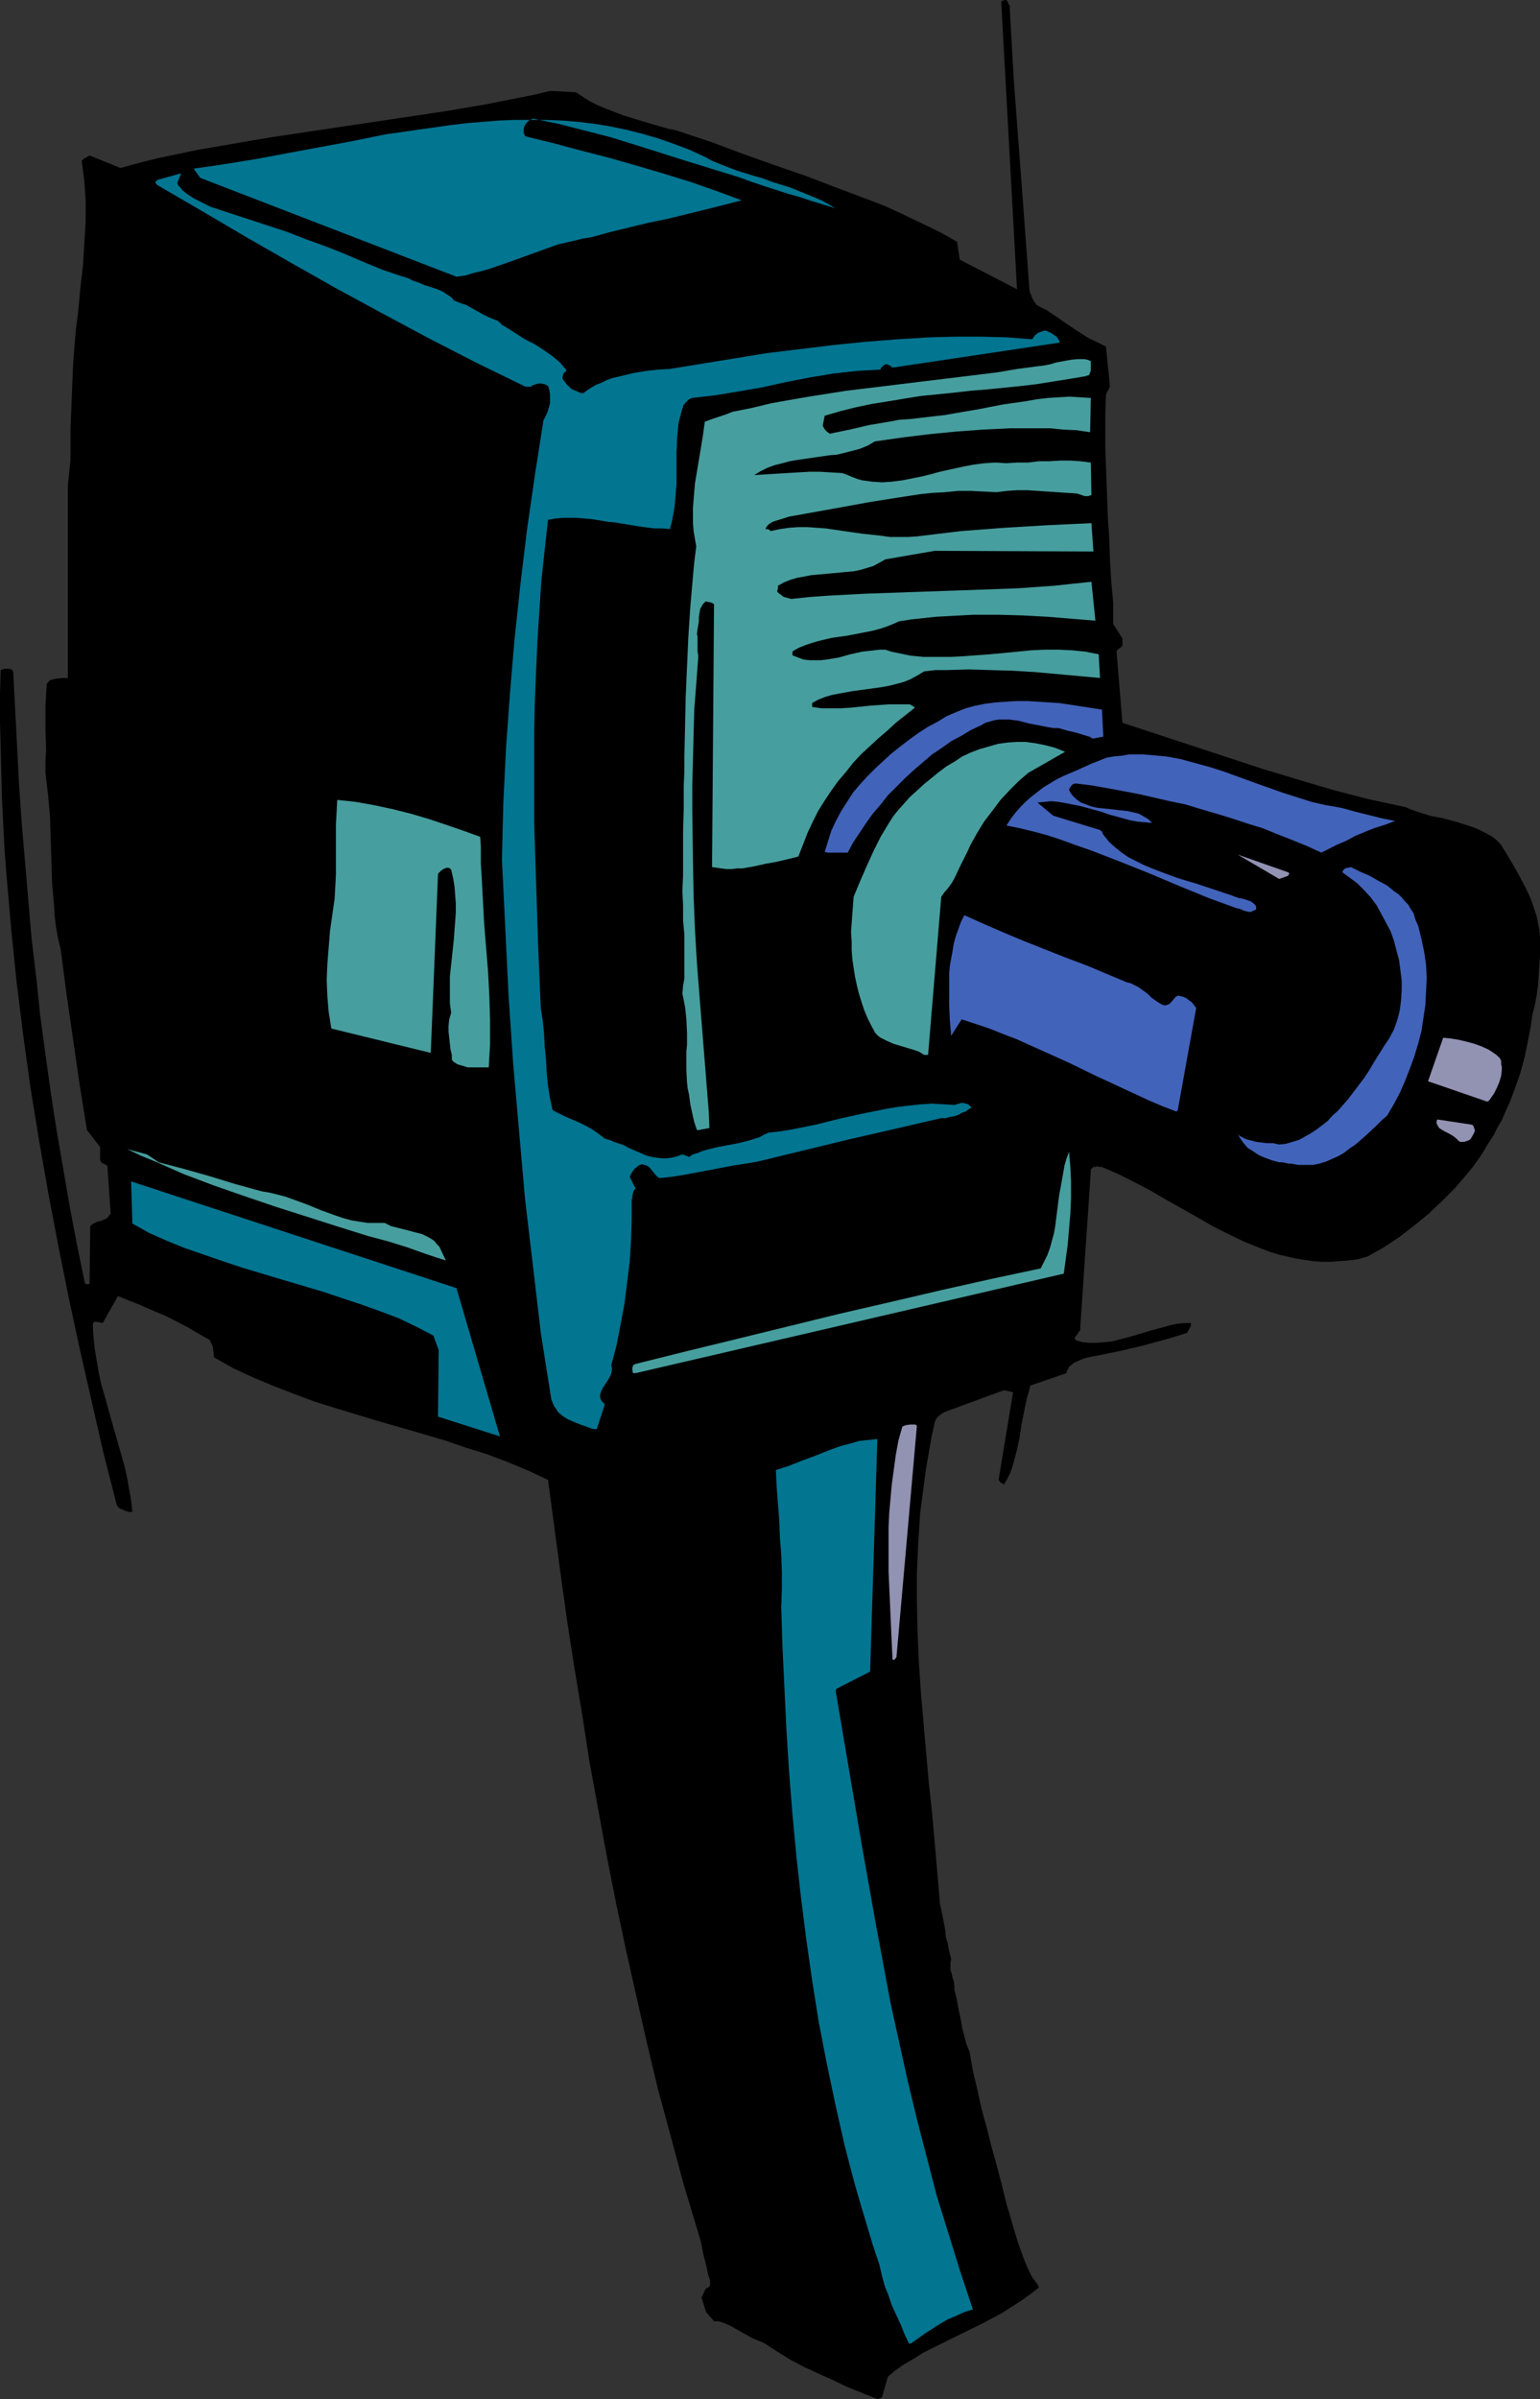 <?xml version="1.0" encoding="UTF-8" standalone="no"?>
<svg
   version="1.0"
   width="99.965mm"
   height="155.668mm"
   id="svg19"
   sodipodi:docname="Movie Camera.wmf"
   xmlns:inkscape="http://www.inkscape.org/namespaces/inkscape"
   xmlns:sodipodi="http://sodipodi.sourceforge.net/DTD/sodipodi-0.dtd"
   xmlns="http://www.w3.org/2000/svg"
   xmlns:svg="http://www.w3.org/2000/svg">
  <rect width="100%" height="100%" fill="#333333" stroke="none"/>
  <sodipodi:namedview
     id="namedview19"
     pagecolor="#ffffff"
     bordercolor="#000000"
     borderopacity="0.25"
     inkscape:showpageshadow="2"
     inkscape:pageopacity="0.0"
     inkscape:pagecheckerboard="0"
     inkscape:deskcolor="#d1d1d1"
     inkscape:document-units="mm" />
  <defs
     id="defs1">
    <pattern
       id="WMFhbasepattern"
       patternUnits="userSpaceOnUse"
       width="6"
       height="6"
       x="0"
       y="0" />
  </defs>
  <path
     style="fill:#000000;fill-opacity:1;fill-rule:evenodd;stroke:none"
     d="m 215.252,588.353 0.646,-0.162 0.323,-0.162 0.162,-0.162 1.454,-5.009 1.939,-1.616 2.101,-1.454 2.262,-1.293 2.262,-1.454 4.848,-2.424 9.858,-4.848 2.424,-1.293 2.424,-1.293 2.262,-1.454 2.262,-1.454 2.262,-1.616 2.101,-1.616 v -0.162 l -0.162,-0.323 -0.323,-0.646 -0.323,-0.323 -0.162,-0.323 -0.323,-0.323 -0.323,-0.485 -0.97,-1.939 -0.97,-2.262 -0.808,-2.262 -0.808,-2.262 -1.454,-4.848 -0.646,-2.262 -0.646,-2.101 -1.131,-4.686 -1.293,-4.848 -1.293,-4.686 -1.131,-4.525 -1.293,-4.686 -0.97,-4.525 -1.131,-4.686 -0.808,-4.686 -0.808,-1.939 -0.485,-1.939 -0.485,-1.778 -0.323,-1.939 -0.808,-3.878 -0.323,-1.778 -0.485,-1.939 v -0.97 l -0.162,-1.131 -0.323,-0.97 -0.162,-0.808 -0.323,-0.97 v -0.808 -0.97 l 0.162,-0.97 -0.485,-1.939 -0.323,-1.778 -0.485,-1.616 -0.162,-1.778 -0.646,-3.393 -0.646,-3.07 -0.646,-7.595 -0.646,-7.433 -0.646,-7.272 -0.808,-7.433 -1.293,-14.705 -0.646,-7.433 -0.485,-7.272 -0.323,-7.272 -0.162,-7.433 v -7.272 l 0.323,-7.272 0.485,-7.433 0.485,-3.717 0.485,-3.717 0.485,-3.555 0.646,-3.717 0.646,-3.717 0.808,-3.717 0.162,-0.485 0.162,-0.323 0.485,-0.646 0.808,-0.646 0.808,-0.485 14.544,-5.333 2.262,0.485 -3.555,21.492 0.485,0.646 0.323,0.162 0.485,0.323 0.808,-1.293 0.646,-1.293 0.485,-1.293 0.485,-1.616 0.808,-3.07 0.646,-3.07 0.485,-3.232 0.646,-3.232 0.646,-3.07 0.485,-1.616 0.323,-1.454 8.888,-3.07 0.162,-0.646 0.323,-0.485 0.162,-0.485 0.485,-0.323 0.808,-0.646 1.131,-0.485 1.131,-0.485 1.131,-0.323 2.586,-0.485 5.494,-1.131 5.494,-1.293 5.333,-1.454 2.747,-0.808 2.586,-0.808 0.162,-0.323 0.162,-0.162 0.323,-0.646 0.323,-0.646 v -0.646 h -1.454 l -1.778,0.162 -1.616,0.323 -1.778,0.485 -3.555,0.97 -3.717,1.131 -3.717,0.97 -1.778,0.485 -1.939,0.162 -1.778,0.162 h -1.778 l -1.778,-0.162 -1.616,-0.485 -0.162,-0.323 v -0.323 l 0.162,-0.323 0.323,-0.323 0.485,-0.808 0.323,-0.323 v -0.646 0 l 2.586,-38.297 v -0.485 l 0.323,-0.323 0.323,-0.323 h 0.485 l 0.485,-0.162 0.485,0.162 h 0.485 l 0.485,0.162 3.717,1.616 3.878,1.939 3.717,1.939 3.878,2.262 7.757,4.363 3.878,2.262 3.878,1.939 4.04,1.939 4.04,1.616 2.101,0.808 2.101,0.646 2.101,0.485 2.101,0.485 2.101,0.323 2.101,0.323 2.262,0.162 h 2.262 l 2.101,-0.162 2.262,-0.162 2.262,-0.323 2.262,-0.646 4.04,-2.262 3.878,-2.585 3.555,-2.747 3.555,-2.909 3.232,-3.07 3.232,-3.232 2.909,-3.393 1.454,-1.778 1.293,-1.778 1.293,-1.939 1.131,-1.939 1.293,-1.939 0.97,-1.939 1.131,-1.939 0.97,-2.262 0.97,-2.101 0.808,-2.101 0.808,-2.262 0.808,-2.262 0.646,-2.262 0.646,-2.424 0.485,-2.424 0.485,-2.424 0.485,-2.424 0.323,-2.585 0.646,-2.585 0.485,-2.585 0.323,-2.424 0.162,-2.424 0.323,-4.686 v -4.848 l -0.162,-1.616 -0.323,-1.616 -0.323,-1.616 -0.485,-1.454 -0.97,-2.909 -1.293,-2.747 -1.454,-2.747 -1.454,-2.585 -1.616,-2.747 -1.616,-2.585 -1.131,-1.131 -1.131,-0.808 -1.454,-0.808 -1.293,-0.646 -1.454,-0.646 -1.454,-0.485 -3.07,-0.97 -3.07,-0.808 -3.232,-0.646 -3.07,-0.97 -1.454,-0.485 -1.454,-0.646 -4.525,-0.97 -4.525,-0.97 -8.726,-2.262 -8.726,-2.585 -8.565,-2.585 -34.421,-11.311 -1.454,-17.613 v 0 l 0.162,-0.162 0.323,-0.323 0.485,-0.323 0.485,-0.485 v -1.778 l -2.262,-3.555 v -2.585 -2.585 l -0.485,-5.332 -0.323,-5.494 -0.162,-5.171 -0.323,-4.525 -0.162,-4.363 -0.323,-8.726 -0.162,-4.201 v -4.363 -4.363 l 0.162,-4.363 0.162,-0.646 0.323,-0.485 0.323,-0.646 0.162,-0.485 -0.97,-9.695 -1.939,-0.97 -2.101,-0.97 -1.778,-1.131 -1.778,-1.131 -7.11,-4.848 -0.808,-0.323 -0.808,-0.485 -0.646,-0.323 -0.485,-0.646 -0.323,-0.485 -0.323,-0.646 -0.323,-0.808 -0.323,-0.808 -0.646,-8.726 -0.646,-8.726 -0.646,-8.726 -0.646,-8.564 -1.293,-17.129 -0.485,-8.726 -0.485,-8.564 V 1.778 1.454 L 247.41,0.97 247.249,0.485 246.925,0 h -0.162 -0.323 l -0.323,0.162 -0.485,0.162 3.878,70.615 -14.059,-7.272 -0.646,-4.363 -3.394,-1.939 -3.555,-1.778 -3.394,-1.616 -3.717,-1.778 -3.555,-1.616 -3.717,-1.454 -7.757,-2.909 -7.595,-2.909 -7.918,-2.747 -7.757,-2.747 -7.757,-2.909 -4.363,-1.454 -4.363,-1.454 -2.262,-0.485 -2.262,-0.646 -4.363,-1.293 -4.202,-1.293 -2.101,-0.808 -2.101,-0.808 -1.939,-0.808 -1.939,-0.97 -1.778,-1.131 -1.778,-1.131 -6.302,-0.323 -4.04,0.97 -4.04,0.808 -8.242,1.616 -8.565,1.454 -8.565,1.293 -17.291,2.585 -17.291,2.585 -4.848,0.808 -4.686,0.808 -4.686,0.808 -4.686,0.808 -4.525,0.97 -4.686,0.97 -4.525,1.131 -4.686,1.293 -7.595,-3.07 v 0 l -0.323,0.162 -0.808,0.485 -0.323,0.162 -0.162,0.162 -0.323,0.323 0.323,2.424 0.323,2.424 0.162,2.424 0.162,2.585 v 2.585 2.585 l -0.323,5.333 -0.323,5.333 -0.646,5.494 -0.485,5.333 -0.646,5.171 -0.323,4.04 -0.323,4.201 -0.162,3.878 -0.162,4.04 -0.323,7.756 v 7.756 l -0.646,6.302 v 47.185 h -1.293 l -1.616,0.162 -0.646,0.162 -0.646,0.162 -0.485,0.323 -0.485,0.646 -0.162,2.585 -0.162,2.747 v 5.494 l 0.162,5.332 -0.162,2.747 v 2.909 l 0.323,2.747 0.323,2.747 0.485,5.494 0.323,10.665 0.162,5.333 0.485,5.494 0.162,2.585 0.323,2.747 0.485,2.747 0.646,2.585 1.454,11.15 1.616,11.15 1.616,11.15 1.778,10.988 3.232,4.201 v 2.909 0.323 l 0.162,0.323 0.323,0.323 0.646,0.323 0.323,0.162 0.323,0.162 0.808,11.796 -0.323,0.323 -0.162,0.323 -0.485,0.485 -0.646,0.323 -0.808,0.323 -0.808,0.162 -0.646,0.323 -0.646,0.323 -0.485,0.485 -0.162,13.412 v 0.485 0.162 l -0.162,0.162 h -0.162 -0.162 -0.323 l -0.323,-0.162 -1.939,-9.372 -1.778,-9.372 -1.616,-9.372 -1.616,-9.372 -1.454,-9.372 -1.293,-9.372 -1.293,-9.534 -0.97,-9.372 -1.131,-9.372 L 6.949,220.895 6.141,211.361 5.333,201.989 4.686,192.617 4.202,183.244 3.717,173.872 3.232,164.661 3.07,164.338 2.747,164.177 2.262,164.015 H 1.939 0.97 L 0.646,164.177 0.162,164.338 0,170.64 v 6.302 l 0.162,6.302 0.162,6.302 0.162,6.302 0.323,6.464 0.323,6.302 0.485,6.302 1.131,12.927 1.293,12.766 1.616,12.927 1.778,12.927 2.101,12.927 2.262,12.927 2.424,12.766 2.586,12.927 2.747,12.766 2.909,12.766 2.909,12.766 3.232,12.604 0.162,0.323 0.323,0.485 0.485,0.323 0.485,0.162 0.646,0.323 0.646,0.162 0.485,0.162 0.646,-0.162 -0.323,-2.747 -0.485,-2.747 -0.485,-2.747 -0.646,-2.909 -1.616,-5.656 -1.616,-5.656 -1.616,-5.817 -0.808,-2.747 -0.646,-2.909 -0.485,-2.909 -0.485,-2.909 -0.323,-2.909 -0.162,-2.747 v -0.646 l 0.162,-0.323 0.323,-0.162 h 0.323 l 0.808,0.162 0.808,0.162 3.717,-6.625 2.747,1.131 2.909,1.131 2.909,1.293 3.07,1.293 2.909,1.454 2.747,1.454 2.747,1.616 2.586,1.454 0.162,0.646 0.323,0.323 v 0.323 l 0.162,0.162 0.323,2.747 v 0 l 4.525,2.585 4.848,2.262 5.01,2.101 5.01,1.939 5.171,1.939 5.171,1.616 10.666,3.232 10.666,3.07 5.494,1.616 5.171,1.778 5.171,1.616 5.171,1.939 5.01,2.101 4.848,2.262 3.07,22.946 1.616,11.635 1.778,11.473 1.939,11.635 1.778,11.473 2.101,11.473 2.101,11.473 2.262,11.473 2.424,11.473 2.586,11.473 2.586,11.473 2.747,11.473 3.07,11.311 3.07,11.473 3.394,11.311 0.485,1.616 0.485,1.616 0.646,3.232 0.808,3.232 0.323,1.616 0.485,1.454 v 1.293 l -0.323,0.323 -0.162,0.162 -0.485,0.162 -0.323,0.485 -0.162,0.485 -0.323,0.646 -0.323,0.646 1.131,3.555 1.939,2.262 h 1.131 l 1.454,0.485 1.454,0.646 2.586,1.454 2.586,1.454 1.454,0.646 1.616,0.646 3.232,2.101 3.394,2.101 3.394,1.778 3.555,1.616 3.555,1.616 3.394,1.616 z"
     id="path1" />
  <path
     style="fill:#027591;fill-opacity:1;fill-rule:evenodd;stroke:none"
     d="m 223.655,574.618 3.394,-2.424 1.778,-1.131 1.778,-1.131 1.939,-1.131 1.939,-0.808 2.101,-0.97 2.101,-0.646 -3.07,-9.211 -2.909,-9.372 -2.909,-9.372 -2.424,-9.372 -2.424,-9.372 -2.262,-9.372 -2.101,-9.534 -2.101,-9.534 -1.778,-9.534 -1.778,-9.534 -3.394,-19.068 -3.232,-19.068 -3.232,-19.068 v -0.162 -0.323 l 0.162,-0.323 0.323,-0.162 7.918,-4.04 1.778,-57.042 -1.454,0.162 -1.616,0.162 -1.454,0.162 -1.616,0.485 -3.07,0.808 -3.07,1.131 -3.232,1.293 -3.07,1.131 -3.232,1.293 -3.07,0.97 0.162,4.04 0.323,4.04 0.323,4.201 0.162,4.201 0.323,4.201 0.162,4.201 v 4.363 l -0.162,4.363 0.323,10.019 0.485,10.18 0.485,10.18 0.646,10.18 0.808,10.18 0.97,10.342 1.131,10.18 1.293,10.18 1.454,10.18 1.616,10.18 1.939,10.019 2.101,10.019 2.262,10.019 1.293,5.009 1.293,4.848 1.454,5.009 1.454,4.848 1.454,4.848 1.616,4.848 0.646,2.747 0.646,2.424 0.97,2.424 0.808,2.424 2.101,4.525 0.97,2.424 1.131,2.424 z"
     id="path2" />
  <path
     style="fill:#9292b3;fill-opacity:1;fill-rule:evenodd;stroke:none"
     d="m 219.453,407.048 0.485,-0.646 5.01,-56.718 -0.323,-0.323 h -0.323 -0.485 -0.485 l -1.131,0.162 -0.808,0.323 -0.97,3.393 -0.646,3.555 -0.485,3.555 -0.485,3.555 -0.323,3.555 -0.323,3.555 -0.162,3.555 v 3.555 7.272 l 0.323,7.272 0.323,7.272 0.162,3.555 0.162,3.555 z"
     id="path3" />
  <path
     style="fill:#027591;fill-opacity:1;fill-rule:evenodd;stroke:none"
     d="m 122.655,352.269 -10.666,-36.358 -79.831,-26.178 0.323,10.342 4.04,2.262 4.363,1.939 4.363,1.778 4.686,1.616 4.686,1.616 4.848,1.616 9.696,2.909 9.858,2.909 4.848,1.616 4.848,1.616 4.525,1.616 4.686,1.778 4.363,2.101 4.04,2.101 1.293,3.555 -0.162,16.321 z"
     id="path4" />
  <path
     style="fill:#027591;fill-opacity:1;fill-rule:evenodd;stroke:none"
     d="m 145.602,350.491 h 0.808 l 1.939,-5.979 -0.162,-0.323 -0.162,-0.162 -0.323,-0.323 -0.323,-0.485 -0.162,-0.646 v -0.485 l 0.162,-0.485 0.162,-0.485 0.485,-0.97 0.646,-0.97 0.646,-0.97 0.485,-0.97 0.162,-0.485 0.162,-0.646 v -0.646 l -0.162,-0.646 1.293,-4.848 0.97,-5.009 0.97,-5.171 0.646,-5.171 0.646,-5.171 0.323,-5.171 0.162,-5.009 v -5.009 l 0.162,-0.485 v -0.485 l 0.162,-0.646 0.162,-0.646 0.485,-0.485 -1.454,-2.909 0.485,-0.97 0.646,-0.97 0.485,-0.323 0.323,-0.323 0.485,-0.323 0.646,-0.162 0.485,0.162 0.646,0.162 0.485,0.323 0.323,0.323 0.646,0.808 0.808,0.97 0.323,0.323 0.485,0.323 3.07,-0.323 3.07,-0.485 5.979,-1.131 5.979,-1.131 3.07,-0.485 2.909,-0.485 11.312,-2.747 11.312,-2.747 11.312,-2.585 11.15,-2.585 h 1.131 l 1.131,-0.323 0.97,-0.162 0.97,-0.323 0.808,-0.485 0.97,-0.323 0.646,-0.485 0.808,-0.485 -0.485,-0.485 -0.323,-0.323 -0.646,-0.162 -0.485,-0.162 h -0.646 l -0.485,0.162 -0.646,0.162 -0.485,0.162 -2.747,-0.162 -2.747,-0.162 -2.747,0.162 -2.909,0.323 -2.747,0.323 -2.909,0.485 -5.656,1.131 -5.818,1.293 -5.818,1.454 -5.656,1.131 -2.909,0.485 -2.909,0.323 -1.131,0.485 -1.131,0.646 -2.586,0.808 -2.586,0.646 -2.586,0.485 -2.586,0.485 -2.586,0.646 -1.131,0.323 -1.131,0.485 -1.131,0.323 -0.97,0.646 -0.323,-0.162 -0.485,-0.162 -0.323,-0.162 -0.485,-0.162 -1.293,0.485 -1.293,0.323 -1.293,0.162 h -1.131 l -1.293,-0.162 -1.131,-0.162 -1.293,-0.323 -1.131,-0.485 -2.262,-0.97 -1.131,-0.485 -1.131,-0.646 -2.424,-0.808 -1.131,-0.485 -1.131,-0.323 -1.454,-1.131 -1.616,-1.131 -1.454,-0.808 -1.616,-0.808 -3.394,-1.454 -3.232,-1.616 -0.646,-2.909 -0.485,-3.07 -0.323,-3.07 -0.162,-3.232 -0.162,-1.616 -0.162,-1.616 -0.162,-3.232 -0.323,-3.232 -0.485,-3.07 -0.646,-15.19 -0.485,-15.19 -0.485,-15.028 v -15.028 -7.433 l 0.162,-7.433 0.323,-7.595 0.323,-7.433 0.485,-7.433 0.485,-7.272 0.808,-7.433 0.808,-7.272 1.778,-0.323 1.778,-0.162 h 1.778 1.778 l 1.939,0.162 1.778,0.162 3.878,0.646 1.778,0.162 1.939,0.323 3.878,0.646 3.717,0.485 h 1.939 l 1.939,0.162 0.485,-1.778 0.323,-1.778 0.323,-1.778 0.162,-1.778 0.323,-3.878 v -7.595 l 0.162,-3.717 0.162,-1.778 0.162,-1.939 0.485,-1.778 0.485,-1.778 0.162,-0.323 v -0.323 l 0.646,-0.808 0.646,-0.646 0.485,-0.323 0.485,-0.162 2.747,-0.323 2.909,-0.323 5.818,-0.97 5.656,-0.97 5.818,-1.293 5.818,-1.131 5.818,-0.97 2.909,-0.323 2.909,-0.323 2.909,-0.162 2.909,-0.162 v -0.323 l 0.323,-0.323 0.323,-0.323 0.485,-0.323 h 0.162 0.323 l 0.323,0.162 0.323,0.162 0.646,0.485 41.047,-6.14 -0.162,-0.485 -0.323,-0.485 -0.323,-0.485 -0.485,-0.323 -0.97,-0.646 -1.131,-0.485 h -0.485 l -0.485,0.162 -0.485,0.162 -0.485,0.162 -0.323,0.323 -0.485,0.323 -0.323,0.485 -0.323,0.485 -6.302,-0.485 -6.302,-0.162 h -6.141 l -6.302,0.162 -8.08,0.485 -8.08,0.646 -7.918,0.808 -7.918,0.97 -8.08,0.97 -7.918,1.293 -15.837,2.585 -2.909,0.162 -2.909,0.323 -2.909,0.485 -2.747,0.646 -2.747,0.646 -1.293,0.485 -1.293,0.646 -1.293,0.485 -1.131,0.646 -0.97,0.646 -1.131,0.808 -0.808,-0.162 -0.646,-0.323 -0.808,-0.323 -0.646,-0.323 -0.646,-0.646 -0.485,-0.485 -0.485,-0.646 -0.485,-0.646 V 92.43 l 0.162,-0.646 0.323,-0.485 0.323,-0.162 0.162,-0.323 -0.808,-0.97 -0.808,-0.97 -0.97,-0.808 -0.97,-0.808 -2.101,-1.454 -2.262,-1.454 -2.262,-1.131 -2.262,-1.454 -2.262,-1.454 -1.131,-0.646 -0.97,-0.97 -1.293,-0.485 -1.131,-0.485 -1.293,-0.646 -1.454,-0.808 -2.586,-1.454 -1.454,-0.485 -1.616,-0.646 -0.485,-0.646 -0.646,-0.485 -0.808,-0.485 -0.646,-0.485 -1.454,-0.646 -1.454,-0.485 -1.616,-0.485 -1.454,-0.646 -1.454,-0.485 -1.293,-0.646 -1.616,-0.485 -1.454,-0.485 -2.909,-0.97 -2.747,-1.131 -2.747,-1.131 -4.525,-1.939 -4.525,-1.778 -4.525,-1.616 -4.525,-1.778 -9.373,-3.07 -9.373,-3.07 -1.939,-0.97 -1.939,-0.97 -1.616,-0.97 -1.616,-1.293 -0.162,-0.323 -0.323,-0.323 -0.323,-0.323 -0.323,-0.646 0.97,-2.424 -5.818,1.616 -0.323,0.323 -0.162,0.162 v 0.162 0.162 l 0.162,0.162 0.323,0.323 10.827,6.302 10.989,6.464 10.989,6.302 11.15,6.302 11.312,6.14 11.474,6.14 11.635,5.979 11.958,5.817 h 1.293 l 0.323,-0.323 0.485,-0.162 0.485,-0.162 0.646,-0.162 h 0.485 l 0.808,0.162 0.485,0.162 0.485,0.323 0.323,0.97 0.162,1.131 v 0.97 1.131 l -0.323,1.131 -0.323,1.131 -0.485,0.97 -0.485,0.97 -2.101,13.412 -1.939,13.412 -1.616,13.412 -1.454,13.574 -1.131,13.412 -0.97,13.574 -0.646,13.412 -0.323,13.574 0.808,16.644 0.808,16.644 1.131,16.644 1.454,16.644 1.454,16.482 0.97,8.241 0.97,8.241 0.97,8.241 0.97,8.241 1.293,8.241 1.293,8.08 0.323,0.808 0.323,0.808 0.485,0.646 0.485,0.808 1.131,0.97 1.293,0.808 1.454,0.646 1.616,0.646 z"
     id="path5" />
  <path
     style="fill:#479e9e;fill-opacity:1;fill-rule:evenodd;stroke:none"
     d="m 155.944,336.756 105.04,-24.4 0.485,-3.555 0.485,-3.555 0.323,-3.878 0.323,-3.717 0.162,-3.878 v -3.878 l -0.162,-3.717 -0.323,-3.717 -0.646,1.778 -0.485,1.616 -0.323,1.939 -0.323,1.778 -0.646,3.555 -0.485,3.717 -0.485,3.878 -0.323,1.778 -0.485,1.778 -0.485,1.778 -0.646,1.778 -0.808,1.616 -0.808,1.616 -12.12,2.585 -12.282,2.747 -12.443,2.909 -12.605,2.909 -25.048,6.14 -12.605,3.07 -12.282,3.07 -0.323,0.162 -0.323,0.162 v 0.323 l -0.162,0.162 v 0.646 l 0.162,0.808 z"
     id="path6" />
  <path
     style="fill:#ffffff;fill-opacity:1;fill-rule:evenodd;stroke:none"
     d="m 21.978,318.658 v -1.454 z"
     id="path7" />
  <path
     style="fill:#479e9e;fill-opacity:1;fill-rule:evenodd;stroke:none"
     d="m 109.08,308.477 -1.293,-2.747 -0.646,-0.646 -0.485,-0.646 -0.646,-0.485 -0.808,-0.485 -1.616,-0.808 -1.939,-0.485 -1.778,-0.485 -1.939,-0.485 -1.939,-0.485 -1.616,-0.808 h -2.101 -2.101 l -2.101,-0.323 -1.939,-0.323 -1.778,-0.485 -1.939,-0.646 -3.555,-1.293 -3.555,-1.454 -3.555,-1.293 -1.778,-0.646 -1.939,-0.485 -1.939,-0.485 -1.939,-0.323 -6.464,-1.778 -6.302,-1.939 -6.302,-1.778 -6.141,-1.616 -2.909,-1.939 -4.848,-1.293 3.394,1.616 3.555,1.454 6.949,3.07 7.272,2.747 7.434,2.585 7.595,2.585 7.595,2.424 7.595,2.424 7.757,2.424 2.424,0.646 2.424,0.646 4.686,1.454 4.525,1.616 2.424,0.808 2.586,0.808 z"
     id="path8" />
  <path
     style="fill:#4263ba;fill-opacity:1;fill-rule:evenodd;stroke:none"
     d="m 316.737,285.37 1.778,0.323 h 1.939 1.616 l 1.616,-0.323 1.616,-0.485 1.454,-0.646 1.454,-0.646 1.454,-0.808 1.454,-1.131 1.454,-0.97 2.586,-2.262 2.586,-2.424 1.293,-1.293 1.293,-1.131 1.616,-2.747 1.454,-2.747 1.293,-2.909 1.131,-2.909 1.131,-3.07 0.97,-3.232 0.808,-3.07 0.485,-3.232 0.485,-3.232 0.162,-3.232 0.162,-3.393 -0.162,-3.232 -0.485,-3.232 -0.646,-3.07 -0.808,-3.232 -0.646,-1.454 -0.485,-1.616 -0.646,-0.97 -0.646,-1.131 -0.808,-0.808 -0.808,-0.97 -0.808,-0.808 -0.97,-0.646 -1.778,-1.454 -2.101,-1.131 -2.262,-1.293 -2.262,-0.97 -2.262,-1.131 -0.646,0.162 h -0.323 l -0.323,0.162 h -0.162 l -0.323,0.323 -0.162,0.162 -0.162,0.485 1.778,1.293 1.939,1.454 1.616,1.616 1.616,1.778 1.454,1.939 1.131,2.101 1.131,2.101 1.131,2.101 0.808,2.262 0.646,2.424 0.646,2.424 0.323,2.424 0.323,2.585 v 2.424 l -0.162,2.585 -0.323,2.424 -0.323,1.293 -0.323,1.131 -0.808,2.262 -1.131,2.101 -1.293,1.939 -2.424,3.878 -1.131,1.939 -1.293,1.939 -1.939,2.585 -2.101,2.747 -2.424,2.747 -1.293,1.131 -1.131,1.293 -1.454,1.131 -1.293,0.97 -1.454,0.97 -1.454,0.808 -1.454,0.808 -1.616,0.485 -1.616,0.485 -1.616,0.162 -1.454,-0.323 h -1.454 l -2.747,-0.323 -1.131,-0.323 -1.293,-0.323 -0.97,-0.485 -0.646,-0.323 -0.485,-0.485 0.646,1.131 0.808,1.131 0.97,1.131 1.293,0.808 1.454,0.97 1.454,0.646 1.778,0.646 1.778,0.485 h 0.485 0.323 l 0.808,0.162 0.646,0.162 h 0.323 z"
     id="path9" />
  <path
     style="fill:#9292b3;fill-opacity:1;fill-rule:evenodd;stroke:none"
     d="m 358.591,280.037 h 0.646 l 0.485,-0.162 0.485,-0.162 0.323,-0.162 0.323,-0.323 0.485,-0.808 0.485,-0.97 v -0.323 l -0.162,-0.485 -0.162,-0.485 -0.323,-0.323 -8.565,-1.293 -0.162,0.485 v 0.485 l 0.162,0.323 0.162,0.323 0.323,0.485 0.485,0.323 0.808,0.485 0.97,0.485 1.131,0.646 0.808,0.646 0.323,0.323 0.323,0.323 0.323,0.162 h 0.162 z"
     id="path10" />
  <path
     style="fill:#479e9e;fill-opacity:1;fill-rule:evenodd;stroke:none"
     d="m 171.458,277.129 2.586,-0.485 -0.162,-4.04 -0.323,-4.04 -0.646,-8.08 -0.646,-8.08 -0.646,-8.08 -0.646,-8.241 -0.485,-8.241 -0.323,-8.403 -0.162,-8.403 -0.162,-12.443 v -6.14 l 0.162,-6.14 0.162,-6.14 0.162,-6.14 0.485,-6.302 0.485,-6.464 v -0.646 l -0.162,-0.808 v -1.454 -1.616 -0.646 l -0.162,-0.646 0.162,-1.131 0.162,-0.97 0.162,-1.131 v -0.97 l 0.162,-0.97 0.162,-0.97 0.485,-0.808 0.162,-0.323 0.485,-0.485 0.162,-0.162 h 0.323 l 0.646,0.162 0.646,0.162 0.485,0.323 -0.485,64.475 1.131,0.162 1.131,0.162 1.293,0.162 h 1.293 l 1.293,-0.162 h 1.293 l 2.747,-0.485 2.909,-0.646 2.747,-0.485 2.747,-0.646 1.293,-0.323 1.293,-0.323 1.131,-2.909 1.131,-2.909 1.293,-2.747 1.293,-2.585 1.616,-2.585 1.616,-2.424 1.616,-2.262 1.939,-2.262 1.778,-2.262 1.939,-2.101 2.101,-1.939 2.101,-1.939 2.262,-1.939 2.101,-1.939 4.686,-3.717 -0.646,-0.485 -0.646,-0.323 h -0.808 -0.808 -1.616 -0.97 -0.97 l -4.525,0.323 -4.686,0.485 -2.424,0.162 h -2.262 -2.424 l -2.424,-0.323 v 0 -0.162 -0.485 -0.323 l 1.454,-0.808 1.616,-0.646 1.616,-0.485 1.616,-0.323 3.555,-0.646 3.555,-0.485 3.555,-0.485 1.778,-0.323 1.939,-0.485 1.778,-0.485 1.616,-0.646 1.778,-0.97 1.616,-0.97 2.747,-0.323 h 2.747 l 5.494,-0.162 5.333,0.162 5.494,0.162 5.333,0.323 5.333,0.485 5.333,0.485 5.333,0.485 -0.323,-5.817 -3.232,-0.646 -3.232,-0.323 -3.394,-0.162 h -3.394 l -3.394,0.162 -3.232,0.323 -6.787,0.646 -6.626,0.485 -3.232,0.162 h -3.232 -3.232 l -3.232,-0.323 -3.07,-0.646 -1.616,-0.323 -1.454,-0.485 h -1.454 l -1.293,0.162 -1.454,0.162 -1.454,0.162 -2.909,0.646 -2.909,0.808 -2.909,0.485 -1.454,0.162 h -1.454 -1.293 l -1.454,-0.162 -1.293,-0.485 -1.293,-0.485 -0.162,-0.162 v -0.646 l 0.162,-0.323 1.454,-0.808 1.616,-0.646 1.454,-0.485 1.616,-0.485 3.394,-0.808 3.555,-0.485 3.394,-0.646 3.232,-0.646 1.778,-0.485 1.454,-0.485 1.616,-0.646 1.454,-0.646 3.07,-0.485 3.07,-0.323 3.07,-0.323 3.07,-0.162 5.979,-0.323 h 5.979 l 5.979,0.162 5.979,0.323 11.958,0.97 -0.97,-9.534 -4.686,0.485 -4.525,0.485 -9.211,0.646 -9.211,0.323 -9.211,0.323 -18.422,0.646 -9.211,0.485 -4.525,0.323 -4.686,0.485 -1.131,-0.323 -0.646,-0.162 -0.485,-0.323 -0.323,-0.323 -0.323,-0.162 -0.323,-0.323 -0.162,-0.162 v -0.323 l 0.162,-0.323 v -0.323 -0.485 l 1.454,-0.808 1.616,-0.646 1.616,-0.485 1.778,-0.323 1.616,-0.323 1.778,-0.162 3.555,-0.323 3.394,-0.323 1.778,-0.162 1.616,-0.323 1.616,-0.485 1.616,-0.485 1.454,-0.808 1.454,-0.808 12.12,-2.101 38.946,0.162 -0.485,-6.948 -10.504,0.485 -10.827,0.646 -10.666,0.808 -5.333,0.646 -5.333,0.646 -2.262,0.162 h -2.262 -2.262 l -2.262,-0.323 -4.525,-0.485 -4.525,-0.646 -4.363,-0.646 -2.262,-0.162 -2.262,-0.162 h -2.262 l -2.262,0.162 -2.262,0.323 -2.262,0.485 -0.323,-0.323 -0.485,-0.162 h -0.323 -0.162 l 0.162,-0.323 0.162,-0.323 0.646,-0.646 0.808,-0.485 0.97,-0.323 2.101,-0.646 0.97,-0.323 0.97,-0.162 6.302,-1.131 6.302,-1.131 6.141,-1.131 6.141,-0.97 6.302,-0.97 3.07,-0.323 3.07,-0.162 3.232,-0.323 h 3.07 l 3.07,0.162 3.232,0.162 2.586,-0.323 2.424,-0.162 h 2.586 l 2.424,0.162 4.848,0.323 2.424,0.162 2.424,0.162 0.97,0.323 0.97,0.323 h 0.485 0.323 l 0.485,-0.162 0.323,-0.162 -0.162,-7.918 -2.586,-0.323 -2.424,-0.162 h -2.586 l -2.586,0.162 h -2.586 l -2.586,0.323 h -2.747 l -2.586,0.162 -2.747,-0.162 -2.586,0.162 -2.586,0.323 -2.586,0.485 -5.171,1.131 -1.293,0.323 -1.131,0.323 -2.586,0.646 -2.424,0.485 -2.424,0.485 -2.586,0.323 -2.424,0.162 -2.424,-0.162 -1.131,-0.162 -1.293,-0.162 -1.131,-0.323 -1.293,-0.485 -1.131,-0.485 -1.293,-0.485 -2.747,-0.162 -2.747,-0.162 h -2.747 l -2.747,0.162 -5.333,0.323 -2.586,0.162 -2.747,0.162 1.616,-0.97 1.616,-0.808 1.778,-0.646 1.939,-0.485 1.778,-0.485 1.939,-0.323 7.757,-1.131 1.939,-0.162 1.939,-0.485 1.939,-0.485 1.778,-0.485 1.939,-0.808 1.616,-0.97 6.787,-0.97 6.626,-0.808 6.626,-0.646 6.626,-0.485 6.626,-0.323 h 3.232 3.232 3.232 l 3.232,0.323 3.394,0.162 3.232,0.485 v -0.162 l 0.162,-8.241 -2.586,-0.162 -2.586,-0.162 -2.747,0.162 -2.586,0.162 -2.747,0.323 -2.747,0.485 -5.656,0.808 -5.818,1.131 -5.656,0.97 -2.747,0.485 -2.909,0.323 -2.747,0.323 -2.747,0.323 -2.586,0.162 -2.586,0.485 -4.848,0.808 -4.848,1.131 -4.686,0.97 h -0.323 l -0.162,-0.162 -0.646,-0.485 -0.485,-0.646 -0.323,-0.646 0.485,-2.424 3.878,-1.131 3.878,-0.97 3.878,-0.808 4.04,-0.646 3.878,-0.646 4.04,-0.646 8.08,-0.808 4.202,-0.485 4.04,-0.323 8.08,-0.808 4.04,-0.485 4.04,-0.646 4.04,-0.646 3.878,-0.646 0.323,-0.162 h 0.323 l 0.323,-0.323 0.162,-0.485 0.162,-0.485 v -0.646 -0.485 -1.131 l -0.808,-0.323 -0.808,-0.162 h -0.808 -0.808 l -1.616,0.162 -1.778,0.323 -1.778,0.323 -1.616,0.485 -1.778,0.323 -1.454,0.162 -4.848,0.646 -4.686,0.808 -9.211,1.131 -9.373,1.131 -9.211,1.131 -9.373,1.131 -9.211,1.454 -4.686,0.808 -4.525,0.808 -4.686,1.131 -4.848,0.97 -1.616,0.646 -3.394,1.131 -1.778,0.646 -0.485,3.555 -0.646,3.878 -0.646,3.878 -0.646,3.878 -0.323,3.878 -0.162,2.101 v 1.939 1.778 l 0.162,1.939 0.323,1.939 0.323,1.778 -0.485,3.878 -0.323,3.555 -0.646,7.433 -0.485,7.433 -0.323,7.272 -0.323,7.272 -0.323,14.543 v 3.717 l -0.162,3.717 v 5.656 l -0.162,5.333 v 5.333 5.494 l -0.162,3.878 0.162,3.717 v 3.555 l 0.323,3.555 v 3.393 3.717 3.555 l -0.323,1.778 -0.162,1.939 0.323,1.616 0.323,1.616 0.162,1.454 0.162,1.616 0.162,3.232 v 3.07 l -0.162,1.616 v 1.454 3.07 l 0.162,3.07 0.162,1.454 0.323,1.454 0.323,2.424 0.485,2.262 0.485,2.101 0.646,1.939 z"
     id="path11" />
  <path
     style="fill:#4263ba;fill-opacity:1;fill-rule:evenodd;stroke:none"
     d="m 288.942,272.281 4.525,-25.047 -0.808,-1.131 -0.485,-0.485 -0.485,-0.323 -0.646,-0.485 -0.646,-0.323 -0.646,-0.162 -0.808,-0.162 -0.485,0.323 -0.323,0.323 -0.646,0.808 -0.323,0.323 -0.323,0.323 -0.485,0.162 -0.485,0.162 -0.646,-0.162 -0.646,-0.323 -0.97,-0.646 -1.131,-0.808 -0.97,-0.97 -1.131,-0.808 -1.131,-0.808 -1.293,-0.646 -0.646,-0.323 -0.808,-0.162 -5.01,-2.101 -5.01,-2.101 -5.171,-1.939 -10.181,-4.04 -5.01,-2.101 -4.848,-2.101 -4.686,-2.101 -0.808,1.616 -0.646,1.778 -0.646,1.778 -0.485,1.778 -0.323,1.939 -0.323,1.778 -0.323,1.778 -0.162,1.939 v 3.717 3.878 l 0.162,3.717 0.323,3.878 2.586,-4.04 3.394,1.131 3.394,1.131 3.232,1.293 3.394,1.293 6.464,2.909 6.464,2.909 6.302,3.07 6.626,3.07 6.626,3.07 3.394,1.454 3.394,1.293 z"
     id="path12" />
  <path
     style="fill:#9292b3;fill-opacity:1;fill-rule:evenodd;stroke:none"
     d="m 364.894,270.18 0.485,-0.323 0.323,-0.485 0.808,-1.131 0.646,-1.293 0.646,-1.454 0.485,-1.616 0.162,-1.454 v -0.808 l -0.162,-0.646 v -0.808 l -0.323,-0.646 -0.646,-0.646 -0.646,-0.485 -1.454,-0.97 -1.778,-0.808 -1.778,-0.646 -1.778,-0.485 -2.101,-0.485 -1.939,-0.323 -1.778,-0.162 -3.717,10.665 z"
     id="path13" />
  <path
     style="fill:#479e9e;fill-opacity:1;fill-rule:evenodd;stroke:none"
     d="m 114.736,261.778 h 5.171 l 0.162,-2.747 0.162,-2.909 v -2.909 -2.909 l -0.162,-5.817 -0.323,-6.14 -0.485,-5.979 -0.485,-5.979 -0.323,-6.14 -0.323,-5.979 -0.162,-2.424 V 207.483 l -0.162,-2.262 -4.04,-1.454 -4.202,-1.454 -4.363,-1.454 -4.363,-1.293 -4.525,-1.131 -4.525,-0.97 -4.525,-0.808 -4.525,-0.485 -0.162,3.07 -0.162,2.909 v 6.14 6.14 l -0.162,3.07 -0.162,2.909 -1.131,7.918 -0.323,4.04 -0.323,4.04 -0.162,3.878 0.162,4.04 0.323,3.878 0.323,1.939 0.323,2.101 24.402,5.979 1.778,-43.953 0.323,-0.323 0.323,-0.323 0.646,-0.485 0.808,-0.323 h 0.162 0.323 l 0.323,0.162 0.323,0.323 0.485,2.101 0.323,1.939 0.162,2.101 0.162,2.101 v 2.262 l -0.162,2.262 -0.323,4.363 -0.485,4.525 -0.485,4.525 v 2.262 2.262 2.101 l 0.323,2.262 -0.485,1.616 -0.162,1.616 v 1.454 l 0.162,1.454 0.323,2.909 0.323,1.293 v 1.131 l 0.323,0.485 0.485,0.323 0.485,0.323 0.485,0.162 1.131,0.323 z"
     id="path14" />
  <path
     style="fill:#479e9e;fill-opacity:1;fill-rule:evenodd;stroke:none"
     d="m 226.725,258.707 h 0.97 l 3.232,-38.782 0.808,-1.131 0.97,-1.131 0.808,-1.131 0.646,-1.131 1.293,-2.747 1.293,-2.585 0.646,-1.293 0.646,-1.454 1.616,-2.909 1.778,-2.909 2.101,-2.747 1.939,-2.585 2.262,-2.424 2.262,-2.262 1.131,-0.97 1.131,-0.97 9.05,-5.171 -2.424,-0.97 -2.424,-0.646 -2.424,-0.485 -2.424,-0.323 h -2.262 l -2.262,0.162 -2.262,0.323 -2.262,0.646 -2.262,0.646 -2.101,0.808 -2.101,0.97 -1.939,1.293 -1.939,1.131 -1.939,1.454 -1.778,1.454 -1.778,1.454 -1.778,1.616 -1.616,1.454 -1.454,1.616 -1.454,1.616 -1.293,1.616 -1.131,1.778 -0.97,1.616 -0.97,1.616 -1.778,3.555 -1.616,3.555 -1.616,3.717 -1.616,3.878 -0.323,4.201 -0.162,2.262 -0.162,2.262 0.162,2.262 v 2.101 l 0.162,2.262 0.323,2.101 0.323,2.101 0.485,2.262 0.485,1.939 0.646,2.101 0.646,1.939 0.808,1.939 0.97,1.939 0.97,1.778 0.646,0.646 0.646,0.485 1.616,0.808 1.454,0.646 1.616,0.485 1.616,0.485 1.616,0.485 1.454,0.485 z"
     id="path15" />
  <path
     style="fill:#4263ba;fill-opacity:1;fill-rule:evenodd;stroke:none"
     d="m 306.394,223.642 h 0.485 l 0.646,-0.323 0.485,-0.162 0.162,-0.162 v -0.162 -0.485 l -0.162,-0.323 -0.162,-0.162 -0.323,-0.323 -0.646,-0.485 -0.97,-0.323 -0.97,-0.323 -0.97,-0.162 -0.97,-0.323 -0.808,-0.323 -4.363,-1.454 -4.363,-1.454 -4.363,-1.293 -4.363,-1.616 -2.101,-0.808 -1.939,-0.808 -1.939,-0.97 -1.939,-0.97 -1.616,-1.131 -1.616,-1.293 -1.454,-1.293 -1.293,-1.616 -0.323,-0.485 -0.162,-0.485 -0.323,-0.162 v -0.162 l -11.635,-3.555 -3.878,-3.232 1.778,-0.162 1.616,-0.162 1.778,0.162 1.778,0.323 1.616,0.323 1.778,0.323 3.555,0.97 1.778,0.485 1.778,0.646 3.555,0.97 1.778,0.485 1.778,0.323 1.778,0.162 1.778,0.162 -0.485,-0.485 -0.485,-0.485 -1.131,-0.646 -1.131,-0.646 -1.293,-0.323 -1.454,-0.323 -1.454,-0.162 -2.909,-0.323 -3.07,-0.323 -1.454,-0.323 -1.293,-0.485 -1.293,-0.485 -1.131,-0.808 -0.485,-0.485 -0.485,-0.485 -0.485,-0.646 -0.323,-0.646 0.162,-0.485 0.323,-0.485 0.485,-0.485 0.646,-0.162 3.878,0.485 3.717,0.646 7.757,1.454 7.757,1.778 3.878,0.808 3.717,1.131 3.878,1.131 3.717,1.131 3.878,1.293 3.717,1.131 3.555,1.454 3.717,1.454 3.555,1.454 3.555,1.616 3.878,-1.939 2.262,-0.97 2.101,-1.131 2.262,-0.97 2.424,-0.97 2.586,-0.808 2.586,-0.97 -3.232,-0.646 -3.232,-0.808 -3.232,-0.808 -1.778,-0.485 -1.778,-0.485 -3.717,-0.646 -3.555,-0.808 -3.555,-1.131 -3.555,-1.131 -7.272,-2.585 -3.555,-1.293 -3.555,-1.293 -3.555,-1.131 -3.555,-0.97 -3.555,-0.97 -3.555,-0.646 -1.939,-0.162 -1.778,-0.162 -1.778,-0.162 h -1.778 -1.778 l -1.778,0.323 -1.939,0.162 -1.778,0.323 -3.717,1.454 -3.555,1.616 -3.394,1.454 -1.616,0.808 -1.616,0.97 -1.616,0.97 -1.454,1.131 -1.454,1.131 -1.293,1.131 -1.293,1.293 -1.293,1.454 -1.131,1.454 -1.131,1.778 3.232,0.646 3.394,0.808 3.555,0.97 3.394,1.131 3.555,1.293 3.717,1.293 7.11,2.747 7.272,2.909 7.272,3.07 7.11,2.909 3.555,1.293 3.555,1.293 h 0.323 l 0.485,0.162 0.646,0.323 0.646,0.162 z"
     id="path16" />
  <path
     style="fill:#9292b3;fill-opacity:1;fill-rule:evenodd;stroke:none"
     d="m 313.828,215.563 2.262,-0.808 v -0.162 -0.162 h 0.162 0.162 l -0.162,-0.162 v -0.162 l -0.162,-0.162 -12.443,-4.363 z"
     id="path17" />
  <path
     style="fill:#4263ba;fill-opacity:1;fill-rule:evenodd;stroke:none"
     d="m 203.132,209.099 h 4.848 l 1.293,-2.424 1.616,-2.424 1.616,-2.424 1.616,-2.262 1.939,-2.262 1.778,-2.262 2.101,-2.101 2.101,-2.101 2.101,-1.939 2.262,-1.939 2.262,-1.939 2.424,-1.616 2.262,-1.616 2.424,-1.293 2.424,-1.454 2.424,-1.131 1.131,-0.646 1.131,-0.323 1.131,-0.323 1.131,-0.162 h 1.131 1.293 l 2.424,0.323 2.424,0.646 2.586,0.485 2.424,0.485 1.131,0.162 h 1.131 l 2.262,0.646 2.101,0.485 2.101,0.646 1.131,0.323 0.808,0.485 2.586,-0.485 -0.323,-6.625 -5.171,-0.808 -5.333,-0.808 -5.171,-0.323 -2.586,-0.162 h -2.747 l -2.586,0.162 -2.424,0.162 -2.586,0.323 -2.424,0.485 -2.424,0.646 -2.424,0.97 -2.262,0.97 -2.101,1.293 -2.424,1.293 -2.262,1.454 -2.262,1.616 -2.101,1.616 -2.262,1.778 -1.939,1.778 -2.101,1.939 -1.939,1.939 -1.778,1.939 -1.778,2.101 -1.454,2.262 -1.454,2.262 -1.293,2.424 -1.131,2.424 -0.808,2.585 -0.808,2.585 z"
     id="path18" />
  <path
     style="fill:#027591;fill-opacity:1;fill-rule:evenodd;stroke:none"
     d="m 111.989,67.868 2.262,-0.323 2.101,-0.646 2.101,-0.485 2.101,-0.646 4.202,-1.454 4.04,-1.454 4.04,-1.454 4.04,-1.454 2.101,-0.485 2.101,-0.485 1.939,-0.485 2.101,-0.323 4.686,-1.293 4.686,-1.131 4.686,-1.131 4.686,-0.97 9.211,-2.262 4.525,-1.131 4.363,-1.131 -6.141,-2.262 -6.464,-2.262 -6.787,-2.101 -6.626,-1.939 -6.787,-1.939 -6.949,-1.778 -6.626,-1.778 -6.626,-1.616 -0.162,-0.162 -0.162,-0.323 -0.162,-0.323 v -0.485 -0.485 l 0.162,-0.646 0.162,-0.323 0.323,-0.485 0.323,-0.323 0.323,-0.323 0.97,-0.485 6.302,1.293 6.302,1.616 6.302,1.616 6.302,1.939 12.766,4.04 12.605,3.878 3.07,1.131 2.909,0.97 5.979,1.939 2.909,0.808 2.909,0.97 5.818,1.778 -1.616,-0.97 -1.778,-0.97 -1.939,-0.808 -1.939,-0.808 -4.04,-1.616 -4.202,-1.293 -2.101,-0.808 -2.262,-0.646 -4.202,-1.293 -2.101,-0.808 -2.101,-0.808 -1.939,-0.808 -1.778,-0.97 -3.878,-1.778 -3.878,-1.454 -3.717,-1.293 -3.878,-1.131 -3.878,-0.97 -3.878,-0.808 -3.878,-0.646 -4.04,-0.485 -3.878,-0.323 -3.878,-0.162 h -3.878 -4.04 l -3.878,0.162 -4.04,0.323 -3.878,0.323 -4.04,0.485 -7.918,1.131 -7.918,1.131 -7.918,1.616 -15.675,2.909 -7.757,1.454 -7.918,1.293 -7.757,1.131 1.616,2.262 z"
     id="path19" />
</svg>
